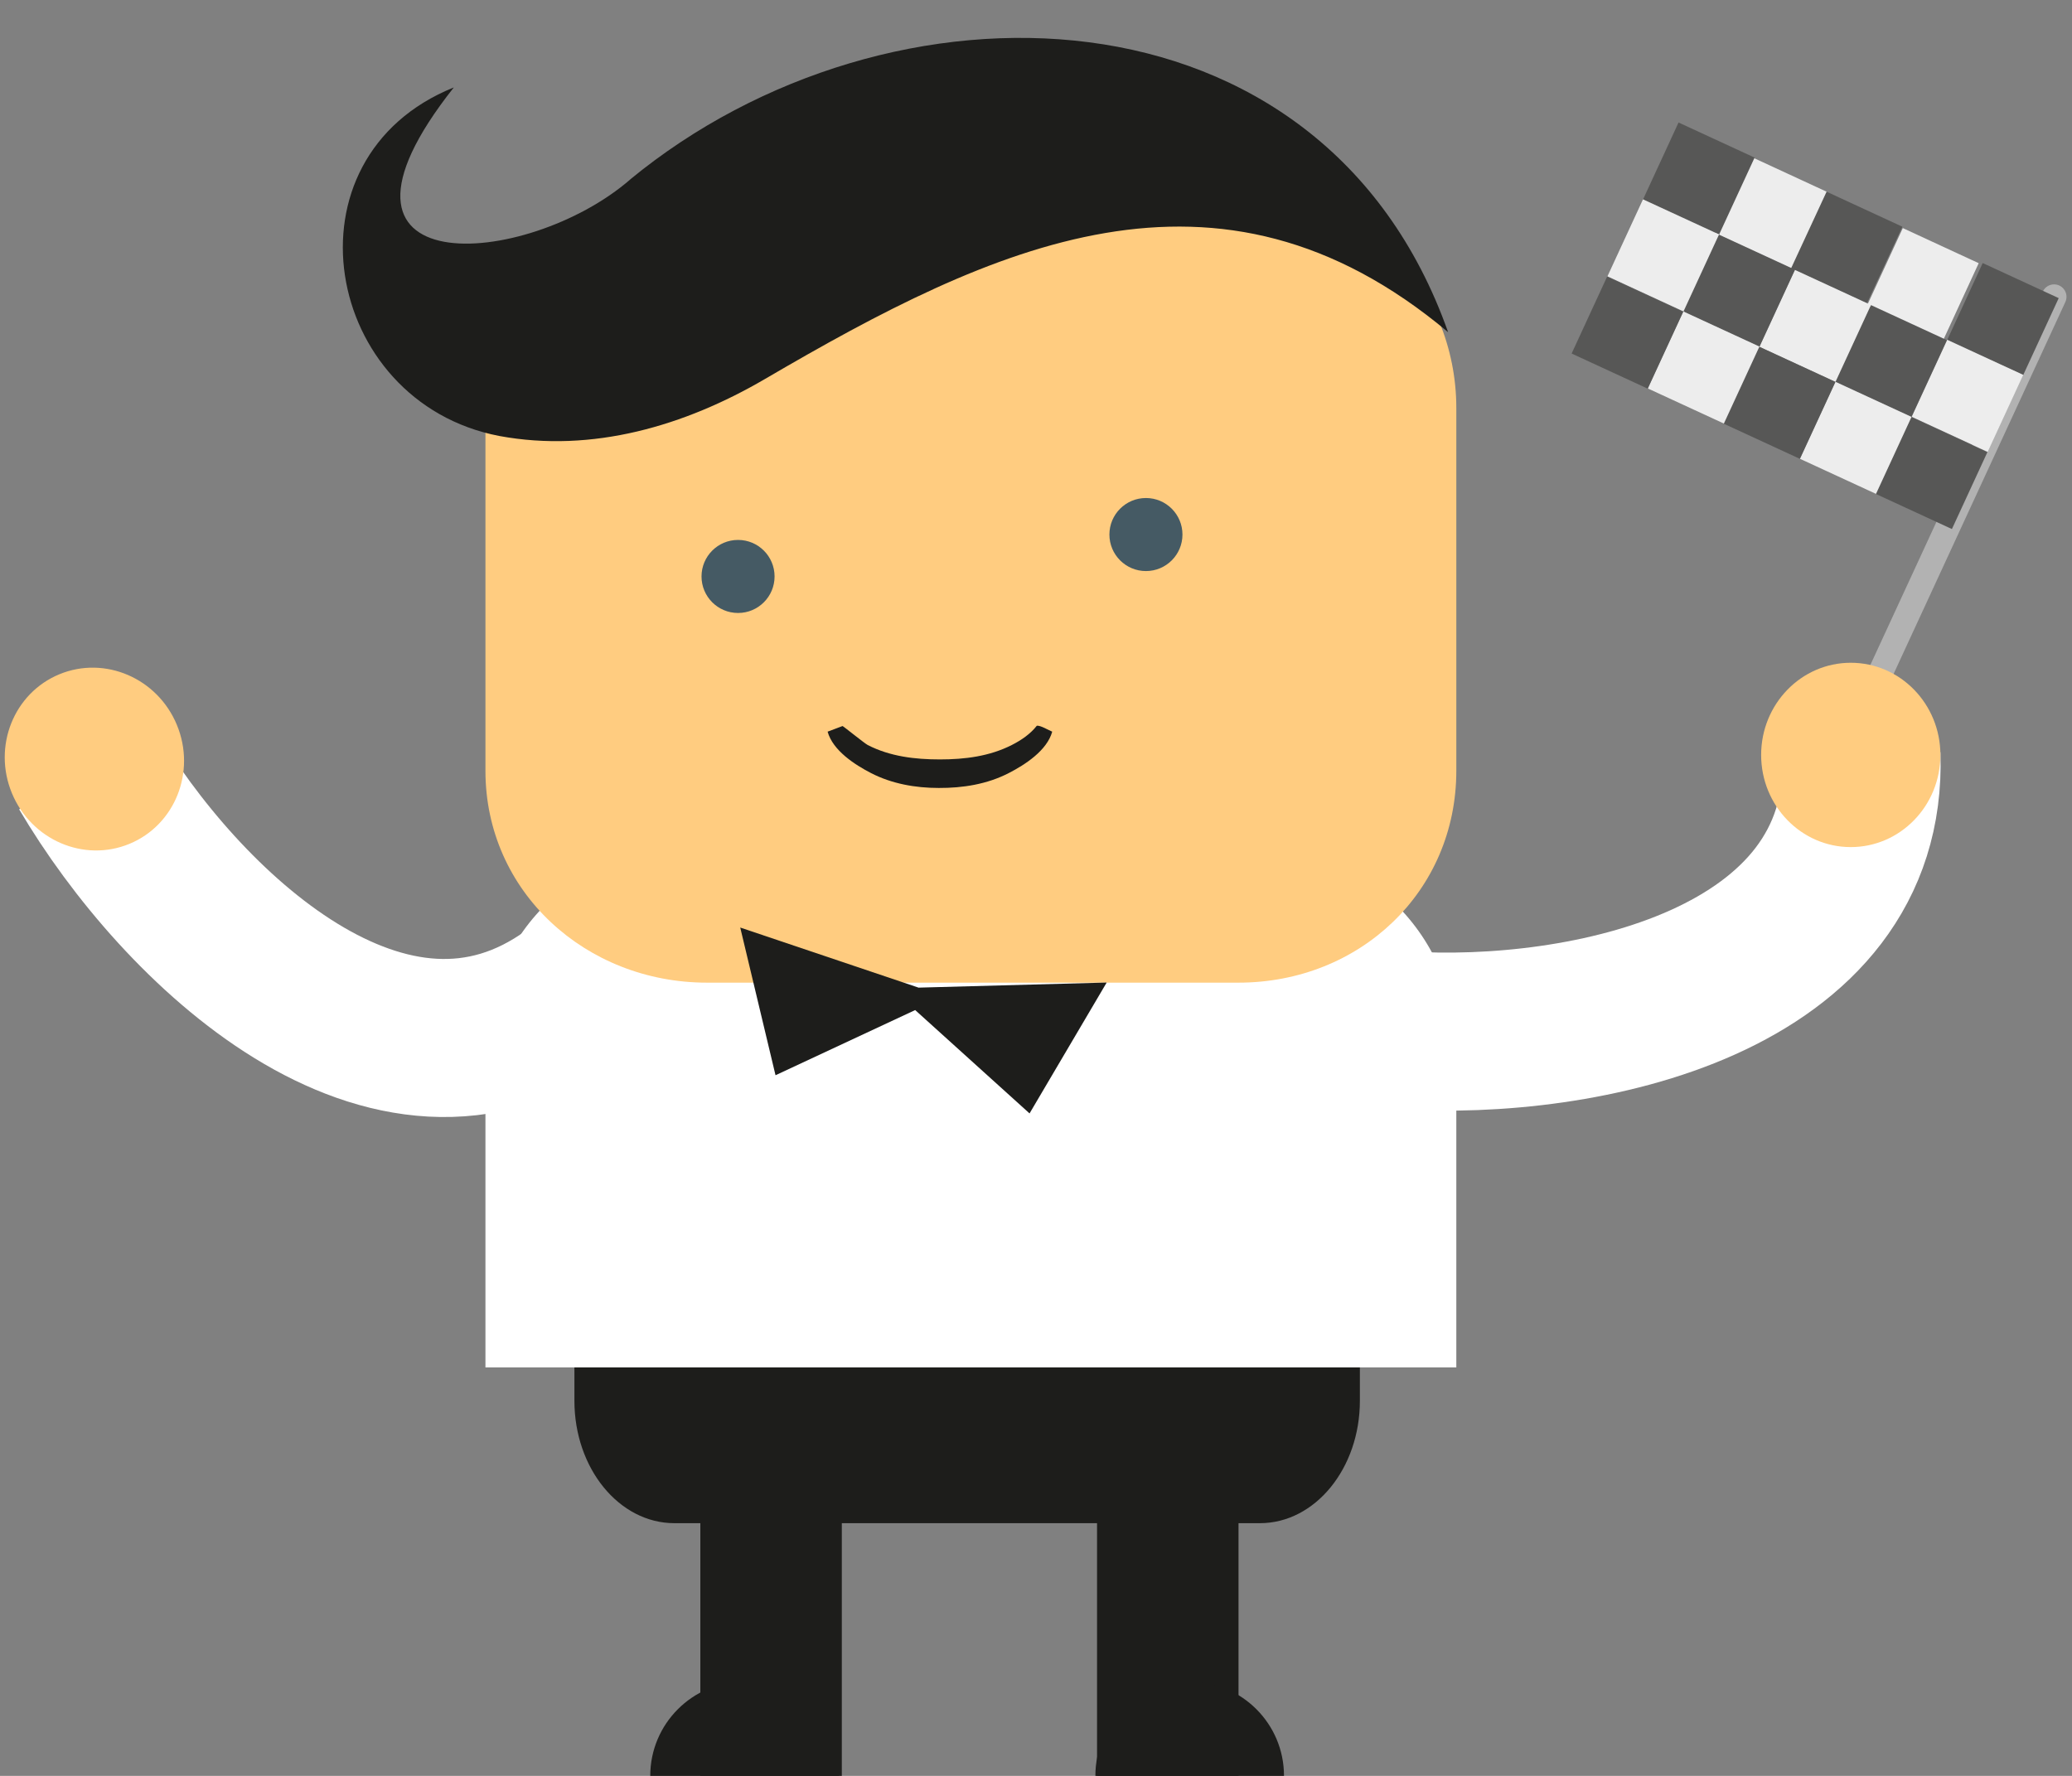 <?xml version="1.0" encoding="utf-8"?>
<svg version="1.1" id="Layer_1" xmlns="http://www.w3.org/2000/svg" xmlns:xlink="http://www.w3.org/1999/xlink" x="0px" y="0px" viewBox="0 0 350 300" xml:space="preserve">
<rect x="0" y="0" width="350" height="300" fill="#808080" stroke="none"/>
<g>
	<line fill="none" stroke="#B2B2B2" stroke-width="4.2" stroke-linecap="round" stroke-miterlimit="10" x1="313.98" y1="121.58" x2="346.97" y2="50.14"/>
	<rect x="330.51" y="46.52" transform="matrix(0.91 0.42 -0.42 0.91 53.69 -136.71)" fill="#575756" width="14.11" height="14.29"/>
	<rect x="317.7" y="40.6" transform="matrix(0.908 0.42 -0.42 0.91 50.00 -131.85)" fill="#EDEDED" width="14.12" height="14.29"/>
	<polygon fill="#575756" points="321.35,38.3 308.54,32.38 302.53,45.35 315.35,51.27"/>
	<polygon fill="#EDEDED" points="308.54,32.38 295.72,26.45 289.72,39.42 302.53,45.35"/>
	<rect x="279.26" y="22.83" transform="matrix(0.91 0.42 -0.42 0.91 39 -117.37)" fill="#575756" width="14.12" height="14.29"/>
	<rect x="324.51" y="59.49" transform="matrix(0.91 0.42 -0.42 0.91 58.60 -133.03)" fill="#EDEDED" width="14.11" height="14.29"/>
	<rect x="311.7" y="53.57" transform="matrix(0.91 0.42 -0.42 0.91 54.88 -128.13)" fill="#575756" width="14.11" height="14.29"/>
	<rect x="298.88" y="47.65" transform="matrix(0.91 0.42 -0.42 0.91 51.22 -123.30)" fill="#EDEDED" width="14.12" height="14.29"/>
	<rect x="286.07" y="41.73" transform="matrix(0.91 0.42 -0.42 0.91 47.56 -118.49)" fill="#575756" width="14.12" height="14.29"/>
	<rect x="273.26" y="35.8" transform="matrix(0.91 0.42 -0.42 0.91 43.90 -113.67)" fill="#EDEDED" width="14.11" height="14.29"/>
	<rect x="318.51" y="72.47" transform="matrix(0.91 0.42 -0.42 0.91 63.47 -129.28)" fill="#575756" width="14.11" height="14.29"/>
	<rect x="305.7" y="66.54" transform="matrix(0.91 0.42 -0.42 0.91 59.8 -124.45)" fill="#EDEDED" width="14.12" height="14.29"/>
	<rect x="292.89" y="60.62" transform="matrix(0.91 0.42 -0.42 0.91 56.12 -119.60)" fill="#575756" width="14.12" height="14.29"/>
	<rect x="280.07" y="54.7" transform="matrix(0.91 0.42 -0.42 0.91 52.46 -114.79)" fill="#EDEDED" width="14.11" height="14.29"/>
	<rect x="267.26" y="48.78" transform="matrix(0.91 0.42 -0.42 0.91 48.76 -109.92)" fill="#575756" width="14.12" height="14.29"/>
</g>
<path fill="#1D1D1B" d="M97.03,208v28.64c0,11.42,7.56,20.67,16.88,20.67h98.92c9.32,0,16.88-9.26,16.88-20.67V208H97.03z"/>
<g>
	<line fill="none" stroke="#1D1D1B" stroke-width="23.897" stroke-miterlimit="10" x1="130.25" y1="249.84" x2="130.25" y2="300"/>
	<line fill="none" stroke="#1D1D1B" stroke-width="23.897" stroke-miterlimit="10" x1="197.26" y1="249.84" x2="197.26" y2="300"/>
	<path fill="#1D1D1B" d="M125.77,284.07c-8.8,0-15.93,7.13-15.93,15.93h31.86C141.7,291.2,134.56,284.07,125.77,284.07z"/>
	<path fill="#1D1D1B" d="M200.96,284.07c-8.8,0-15.93,7.13-15.93,15.93h31.86C216.9,291.2,209.76,284.07,200.96,284.07z"/>
</g>
<path fill="#FFFFFF" d="M246,231v-53.52c0-20.45-16.76-35.48-37.21-35.48h-89.58C98.76,142,82,157.03,82,177.48V231H246z"/>
<path fill="#FFCC80" d="M246,130.2c0,20.46-16.35,35.8-36.8,35.8h-89.78C98.96,166,82,150.66,82,130.2V68.92 C82,48.47,98.96,31,119.42,31h89.78c20.46,0,36.8,17.47,36.8,37.92V130.2z"/>
<polygon fill="#1D1D1B" points="186.94,165.98 155.16,166.84 125.04,156.69 131,181.64 154.59,170.63 173.91,188.09 "/>
<path fill="#1D1D1B" d="M244.61,56.11c-39.03-32.72-76.92-14.58-115.42,7.93c-13.49,7.88-29.1,12.52-44.85,9.61 c-29.79-5.73-37.18-47.01-7.68-58.88C50.03,48.4,89.02,45.5,106.49,30.29c-0.03,0.02,0.14-0.1-0.06,0.04 C150.17-5.68,223.33-4.1,244.61,56.11C240.64,52.77,242.88,51.22,244.61,56.11z"/>
<circle fill="#455A64" cx="124.67" cy="97.38" r="6.17"/>
<circle fill="#455A64" cx="193.57" cy="90.3" r="6.17"/>
<g>
	<path fill="#1D1D1B" d="M158.57,133.11c-3.93,0-7.91-0.7-11.43-2.51c-2.74-1.41-6.46-3.81-7.34-7c0.84-0.32,1.68-0.63,2.52-0.95 c0.07-0.03,3.73,2.94,4.26,3.21c3.78,1.94,7.99,2.43,12.19,2.43c4.2,0,8.39-0.52,12.17-2.45c1.57-0.8,3.09-1.83,4.19-3.23 c0.56-0.14,2.05,0.78,2.61,0.99c-0.88,3.19-4.6,5.59-7.35,7C166.74,132.48,162.65,133.13,158.57,133.11 C153.88,133.11,158.57,133.11,158.57,133.11z"/>
</g>
<path fill="none" stroke="#FFFFFF" stroke-width="26.7" stroke-miterlimit="10" d="M236.91,174.04 c30.63,1.98,78.86-8.1,77.52-46.51"/>
<path fill="none" stroke="#FFFFFF" stroke-width="26.7" stroke-miterlimit="10" d="M14.74,129.95 c15.58,26.45,51.02,60.68,82.03,37.99"/>
<ellipse fill="#FFCC80" cx="312.63" cy="127.53" rx="15.14" ry="15.57"/>
<ellipse transform="matrix(0.92 -0.38 0.38 0.92 -47.9 15.92)" fill="#FFCC80" cx="16.21" cy="128.77" rx="15.15" ry="15.57"/>
</svg>